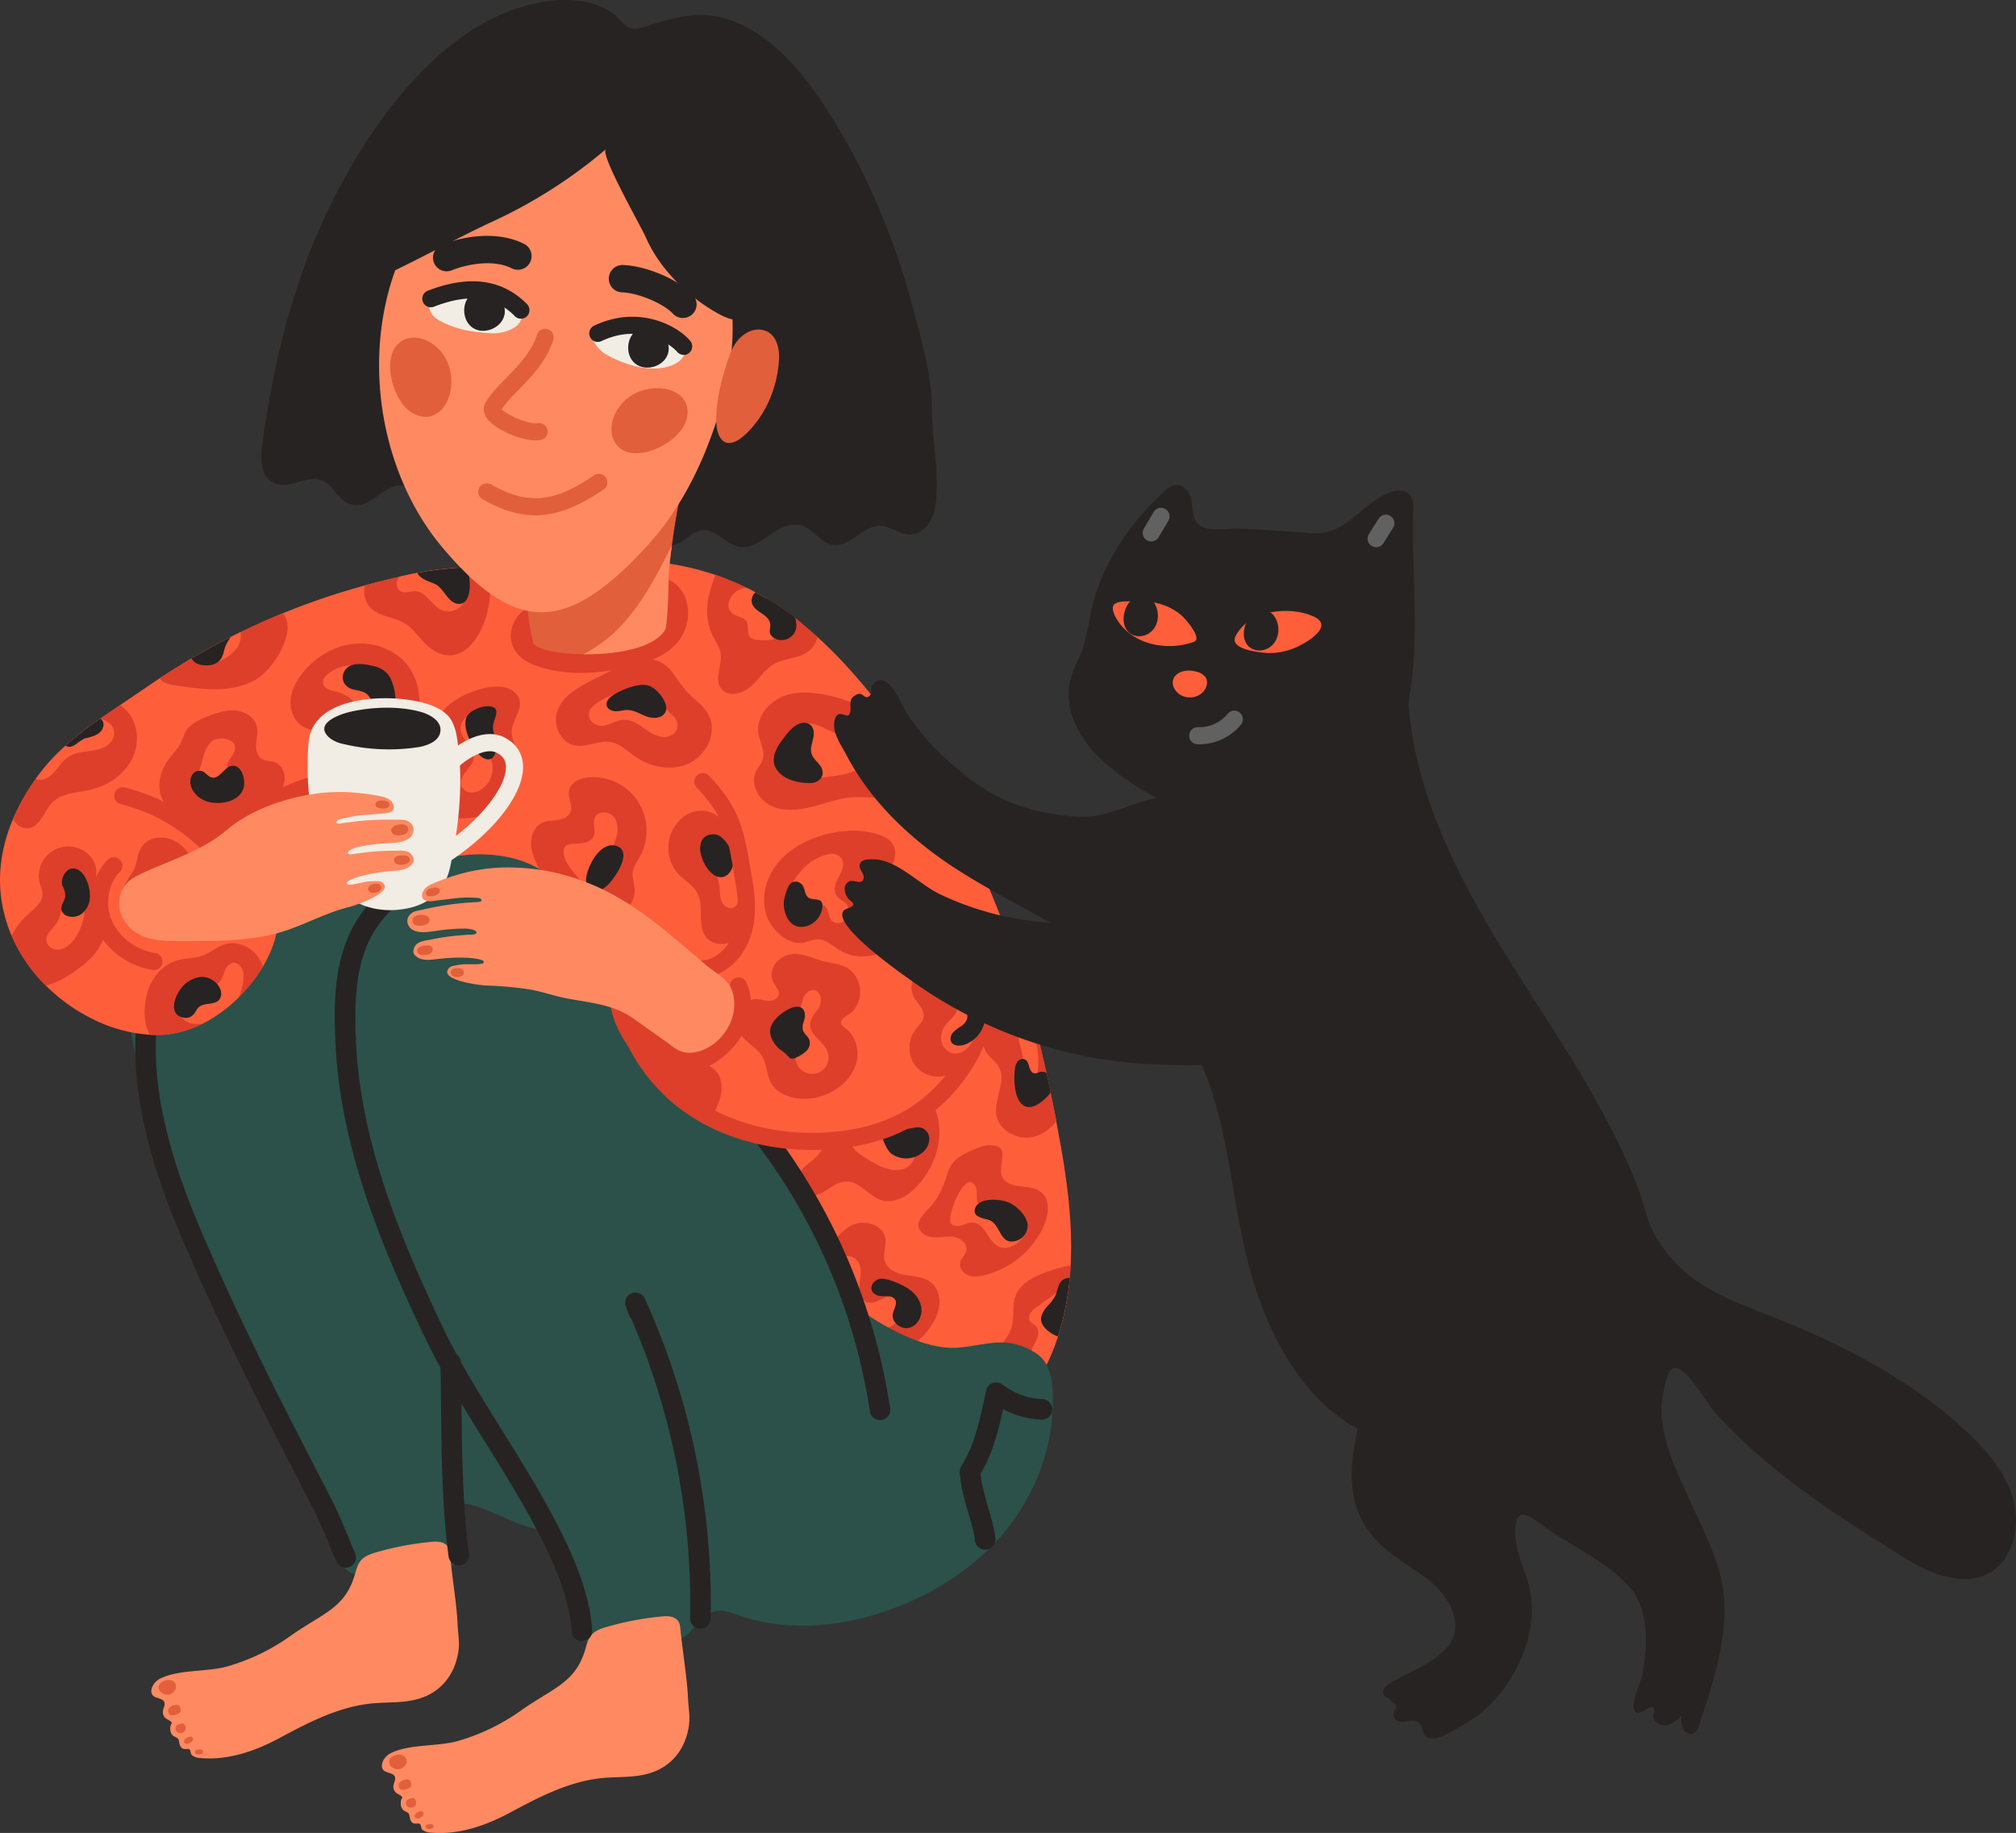 <?xml version="1.0" encoding="UTF-8"?> <svg xmlns="http://www.w3.org/2000/svg" id="Layer_3" data-name="Layer 3" viewBox="0 0 1140.47 1036.89"><rect x="0" y="0" width="1140.47" height="1036.89" fill="#333333" stroke="none"/> <defs> <style>.cls-1{fill:#ff5e3b;}.cls-2{fill:#dd3f2b;}.cls-3{fill:#272322;}.cls-4{fill:#2b514a;}.cls-5{fill:#ff8a62;}.cls-6{fill:#e25f3b;}.cls-7{fill:#f1ede4;}.cls-8{fill:#616161;}</style> </defs> <path class="cls-1" d="M1083.83,1346.87c-.12,2.34-.3,4.68-.51,7v0c-.13,1.47-.29,2.93-.46,4.4a151.83,151.83,0,0,1-6.24,28.75,123.4,123.4,0,0,1-9.93,22.67,105.38,105.38,0,0,1-8.15,12.35h0a96.16,96.16,0,0,1-6.58,7.72c-14.93,15.74-36,26.1-57.79,26.7-24.18.68-48.28,4.82-72.83,4.3-39.53-.85-81.17-11.58-108-40.58C798.21,1404,789,1383.3,778.1,1364q-7.41-13.12-15.86-25.61c-22.72-33.78-40.9-70.41-55.75-108.28-9-22.9-17-46.25-24.14-69.79-2.25-7.42-2.62-15.47-5.29-22.69-3.4-9.21-9.52-17.11-12.68-26.58-1.9-5.71-3.29-11.69-6.6-16.73-9.08-13.82-22.51-7.53-34.61-14-4.88-2.64-7.63-8.21-8.06-13.73s1.18-11,3.25-16.12c9.06-22.44,24.69-35.39,45.89-45.07,11.34-5.17,19.51-15.43,29.25-23a115,115,0,0,1,34.27-18.7c30.68-10.25,64-14.33,96.23-15.53,22-.81,41.39,2.13,58.91,8.11a145.76,145.76,0,0,1,18,7.53h0c1.52.76,3.06,1.55,4.56,2.36,1,.53,1.93,1,2.88,1.59,1.14.64,2.27,1.3,3.37,2a0,0,0,0,1,0,0,169.11,169.11,0,0,1,16.3,11.11c1.59,1.22,3.15,2.46,4.72,3.73,2.65,2.17,5.27,4.44,7.84,6.76,23.08,20.87,43,47.82,62.65,77.46,25.92,39.07,43.69,82.68,56.53,127.93,3.87,13.62,7.3,27.41,10.36,41.27.81,3.64,4.55,21.76,5.57,27.18l1,5.58C1081.41,1295.84,1085.18,1321.41,1083.83,1346.87Z" transform="translate(-478.16 -631.04)"></path> <path class="cls-2" d="M1028.31,1281.66c3.08-1.35,6.26-2.72,9.62-2.77,15.21-.25.34,15.11,10.13,21.12,5.36,3.29,13.31,1.36,18.38,4.93,6.71,4.72,4.77,14.32,1.72,20.69a50.39,50.39,0,0,1-33.16,26.79c-3,.73-6.29,1.15-9.19,0s-5.21-4.27-4.45-7.29c.61-2.4,2.92-4.11,3.48-6.52.93-4-3.4-7.4-7.47-7.91s-8.2.7-12.26.15-8.33-4.06-7.28-8c1.21-4.59,6.85-8.69,9.42-12.58a51.81,51.81,0,0,0,6.38-13.87C1016.12,1288,1019.8,1285.4,1028.31,1281.66Z" transform="translate(-478.16 -631.04)"></path> <path class="cls-2" d="M1075.73,1265.13a23.11,23.11,0,0,1-12.79,9c-8.93,2.21-19.67-3.36-21.14-12.42s6-19.31,1.29-27.34c-1.58-2.71-4.3-4.55-6.19-7-4.24-5.61-3.49-13.84.15-19.86,6-9.83,14.6-13.38,22.75-10.74,3.87,13.62,7.3,27.41,10.36,41.27C1071,1241.59,1074.71,1259.71,1075.73,1265.13Z" transform="translate(-478.16 -631.04)"></path> <path class="cls-2" d="M982.4,1237.94c-8.42-1.08-21.24,3-24.62,11.63-1.34,3.46-.92,7.28-2.37,10.79-2.23,5.41-5.59,10.6-8.71,15.52-2,3.14-3.92,6.61-6.48,9.29s-5.69,4.33-8,7.12c-3.2,3.93-4.51,10.39-.66,13.68,3.52,3,9,1.46,12.93-.94s7.83-5.62,12.45-5.66c7.7-.06,12.7,8.5,20.08,10.67s15.22-2.7,20.42-8.49c9-10,14-23.88,11.52-37S995.69,1239.64,982.4,1237.94Z" transform="translate(-478.16 -631.04)"></path> <path class="cls-2" d="M730.78,1031c-5.2,5-7.67,13.68-3.58,19.64,1.34,1.95,3.29,3.52,4.19,5.71,1.65,4-.83,8.56-3.67,11.88s-6.28,6.56-7,10.87c-.72,4.47,1.91,9,5.67,11.54s8.43,3.32,13,3.36c9.33.08,18.88-3,25.53-9.54s9.93-16.72,7.14-25.61c-1.54-4.92-4.81-9.53-4.41-14.66.46-5.87,5.71-11.07,4.49-16.82-.85-4-4.74-6.77-8.75-7.57C753.37,1017.84,737.83,1024.17,730.78,1031Z" transform="translate(-478.16 -631.04)"></path> <path class="cls-1" d="M738.82,1044.25c.9,5.83,7.92,9.9,7.26,15.77-.33,2.89-2.49,5.17-4.33,7.42s-3.51,5.15-2.68,7.93a6.13,6.13,0,0,0,5.24,4,9.84,9.84,0,0,0,6.56-2,14.59,14.59,0,0,0,5.59-15.13c-1.11-4.39-4.31-8.26-4.31-12.79,0-2.32.84-4.55,1.44-6.8C757.59,1027.71,737.22,1033.9,738.82,1044.25Z" transform="translate(-478.16 -631.04)"></path> <path class="cls-1" d="M1055.22,1222.26a37.41,37.41,0,0,1,.72,20.42,15.72,15.72,0,0,0-.81,5.19c.17,1.76,1.3,3.57,3,3.87,2.66.45,4.48-2.59,5.25-5.17,2.75-9.23,3.39-21.78-1.07-30.65C1056.14,1203.59,1052.11,1212.7,1055.22,1222.26Z" transform="translate(-478.16 -631.04)"></path> <path class="cls-1" d="M960.31,1279.53c1.28,2.54,4.22,4.47,7,6.24,5.87,3.73,12.75,7.72,19.42,7.07,8-.8,11.26-8.7,7.82-15.12-3.27-6.12-18.62-17.42-27.19-14.62C963.26,1264.44,958.46,1275.88,960.31,1279.53Z" transform="translate(-478.16 -631.04)"></path> <path class="cls-2" d="M778.9,1111.35c-1.21-5.76.93-12.66,6.31-15,2.67-1.16,5.7-1.06,8.58-1.5s6-1.71,7.1-4.4c1.55-3.73-1.48-7.91-.9-11.9.7-4.87,6.3-7.38,11.21-7.78a30.29,30.29,0,0,1,29,44.79c-1.51,2.76-3.5,5.38-4,8.49-.6,3.75,1.07,7.5,1,11.3-.1,6.08-4.88,11.44-10.63,13.43s-12.17,1.08-17.82-1.19C795.83,1142.36,781.77,1125.09,778.9,1111.35Z" transform="translate(-478.16 -631.04)"></path> <path class="cls-2" d="M858.33,1101.27a22.27,22.27,0,0,0,4,24.64c3.33,3.41,7.84,5.79,10.16,10,4.27,7.65-.34,18.52,5.19,25.32,4.94,6.09,15.49,4.33,20.5-1.7s5.73-14.53,5.18-22.35c-1-14.5-5.85-29.1-15-40.51C879.45,1085.58,864.82,1087.94,858.33,1101.27Z" transform="translate(-478.16 -631.04)"></path> <path class="cls-2" d="M807.61,1018.76c-7,4-13.05,9-14.61,16.19-1.61,7.37,2.66,16.1,10,17.73,6.92,1.52,14-3.17,21-1.83,5,1,8.88,4.87,13.05,7.85,8.38,6,19.63,8.59,29.25,4.9s16.53-14.52,14.08-24.52c-1.52-6.18-6.06-9.74-10.59-13.73-4.89-4.32-7.39-8.53-11.08-13.73-8-11.33-22-8.82-32.71-2.44C820.94,1012.2,813.91,1015.1,807.61,1018.76Z" transform="translate(-478.16 -631.04)"></path> <path class="cls-2" d="M676.06,1084.64a23.57,23.57,0,0,1,25.08,9.9c2,3.1,3.31,6.81,6.33,8.9,6.44,4.46,15.73-1.2,23,1.75,6.28,2.57,8.43,11,6,17.36s-8.23,10.73-14.17,14c-9,5-19.16,8.2-29.44,7.86s-20.64-4.48-27.35-12.27C653.44,1118.24,655.92,1089.83,676.06,1084.64Z" transform="translate(-478.16 -631.04)"></path> <path class="cls-2" d="M905.49,966.12c-1.5-.81-3-1.6-4.56-2.36h0a145.76,145.76,0,0,0-18-7.53c-.31.79-.62,1.63-.91,2.44-1.27,3.62-2.3,7.26-2.82,9.39A33.25,33.25,0,0,0,881.54,991c1.57,3.08,3.66,6,4.24,9.41,1.14,6.8-3.82,14.73.42,20.19,3.78,4.86,11.81,3,16.46-1s7.88-9.76,13.22-12.84c6.29-3.62,14.64-3,20.17-7.7a13.65,13.65,0,0,0,4.38-7c.06-.23.12-.45.19-.68-2.57-2.32-5.24-4.52-7.84-6.76-1.6-1.37-3.19-2.81-4.84-4.14A107.64,107.64,0,0,0,911,969.11Z" transform="translate(-478.16 -631.04)"></path> <path class="cls-2" d="M961.07,1323.73c6.94-2.73,16.67.42,17.91,7.78.73,4.33-1.59,8.9-.26,13.09,1.5,4.75,7,6.93,11.87,7.75s10.27,1,14.18,4.13c3.62,2.86,5.19,7.79,4.82,12.39s-2.45,8.92-5.06,12.73c-8.68,12.71-24.06,20.82-39.42,19.86s-30-11.42-35-26a36.6,36.6,0,0,1,4.66-32.11c3.75-5.4,7.29-6.06,12.37-9S955.27,1326,961.07,1323.73Z" transform="translate(-478.16 -631.04)"></path> <path class="cls-2" d="M1083.83,1346.87c-.12,2.34-.3,4.68-.51,7v0c-.13,1.47-.29,2.93-.46,4.4a151.83,151.83,0,0,1-6.24,28.75,123.4,123.4,0,0,1-9.93,22.67,105.38,105.38,0,0,1-8.15,12.35h0a24.75,24.75,0,0,1-11.3-1.4c-6.16-2.4-11.14-8.57-10.54-15.13.82-9,10.83-14.51,13.61-23.14,1.9-5.9.16-12.6,2.41-18.39s8-9.47,13.68-11.89A83.84,83.84,0,0,1,1083.83,1346.87Z" transform="translate(-478.16 -631.04)"></path> <path class="cls-1" d="M805.36,1108.2c3.3-.15,7.15-.93,8.56-3.92,1.56-3.29-.78-7.44.72-10.76,1.71-3.78,7.7-3.78,10.47-.69s2.85,7.8,1.74,11.8-3.22,7.66-4.4,11.63c-2.79,9.43-5.91,23.54-16.65,11.94-2.93-3.17-8.14-9.31-8.71-13.78C796.35,1108.51,799.65,1108.46,805.36,1108.2Z" transform="translate(-478.16 -631.04)"></path> <path class="cls-1" d="M813.28,1030.91c5.29-5.33,19.26-10.75,26.58-9.31s13.77,9.36,19,14.32a7.66,7.66,0,0,1,2.57,6.63c-.71,3.87-5.37,5.91-9.26,5.29s-7.17-3.12-10.4-5.38-6.86-4.42-10.79-4.24c-3.7.17-7,2.38-10.6,3.2C814,1042.83,808,1036.26,813.28,1030.91Z" transform="translate(-478.16 -631.04)"></path> <path class="cls-1" d="M905.49,966.12c-1.5-.81-3-1.6-4.56-2.36h0a8.52,8.52,0,0,0-1.66-.06h-.13c-5.68.47-12.26,9.47-6.92,14.18,2.44,2.14,6.66,2,8.31,4.76,1.55,2.63-.16,6.53,1.9,8.79,1.11,1.21,2.88,1.43,4.51,1.58,3.21.3,6.85.42,9.77-.69a7.87,7.87,0,0,0,3.8-2.87c3-4.37.31-10.39-3.22-14.36a54.31,54.31,0,0,0-5.53-5.4,0,0,0,0,0,0,0c-.23-.2-.47-.39-.7-.56Z" transform="translate(-478.16 -631.04)"></path> <path class="cls-1" d="M680.83,1103.11c5.15.32,6.71,7.51,11.18,10.1,2.56,1.48,5.71,1.25,8.66,1.39s6.29,1,7.61,3.67c1.17,2.35.25,5.26-1.33,7.35-3.94,5.23-11.58,6.78-17.79,4.7-5.57-1.88-11.28-6.75-13.61-12.24C673.59,1113.45,673.23,1102.64,680.83,1103.11Z" transform="translate(-478.16 -631.04)"></path> <path class="cls-1" d="M879.11,1111.11c-2.12,3,.4,7,2.27,10.14a28.91,28.91,0,0,1,3.83,11.87c.26,2.81.14,5.78,1.4,8.31s4.61,4.33,7,2.77c1.38-.92,1.95-2.64,2.3-4.26,1.79-8.26-.35-16.33-4.29-23.63C889.63,1112.69,883.72,1104.56,879.11,1111.11Z" transform="translate(-478.16 -631.04)"></path> <path class="cls-1" d="M963.57,1344.87c2.37,3.37,1.38,7.93.87,12s.16,9.2,4,10.75c5.51,2.23,11.13-5.3,16.88-3.8,4.15,1.08,5.71,6.67,4,10.58s-5.69,6.35-9.6,8.11a59,59,0,0,1-16.34,4.69c-3.91.52-8.12.6-11.53-1.37-2.82-1.63-4.71-4.43-6.51-7.14-5-7.55-11-17.25-4.91-25.7C944.42,1347.43,957.4,1336.13,963.57,1344.87Z" transform="translate(-478.16 -631.04)"></path> <path class="cls-1" d="M1030.13,1302.43c1.12,2.29.28,5,.8,7.54a8.66,8.66,0,0,0,5.63,6c5.06,1.87,9.37-1.93,14.31-1.25,4.69.64,7.79,7.19,7.51,11.63-.31,4.81-4.68,8.83-9.11,10.18-6.5,2-9.9-3-12.93-7.78-1.8-2.87-4.29-5.83-7.67-6.06-2.21-.15-4.29.91-6.41,1.52s-4.76.62-6.15-1.1C1013.25,1319.55,1024.55,1291,1030.13,1302.43Z" transform="translate(-478.16 -631.04)"></path> <path class="cls-1" d="M1082.86,1358.33a151.83,151.83,0,0,1-6.24,28.75,123.4,123.4,0,0,1-9.93,22.67,5.71,5.71,0,0,1-2.81-.1c-9.38-3.06-1.62-15.89.66-20.64,1.22-2.53,1.53-5.9-.46-7.9-1-1-2.4-1.49-3.18-2.61a4.39,4.39,0,0,1,.2-4.67,13,13,0,0,1,3.54-3.38l11.19-8.17.25-.18A23.24,23.24,0,0,1,1082.86,1358.33Z" transform="translate(-478.16 -631.04)"></path> <path class="cls-3" d="M745.49,1052.62a38.26,38.26,0,0,0,2.86,4.2,9.28,9.28,0,0,0,4.69,3.63c5.92,1.51,6.57-7.16,5.57-10.88-.79-3-2-6-1.35-9,.93-4.38,4.45-9.38-2.47-10-4.11-.37-12,2.67-13.07,7.18S742.79,1048.06,745.49,1052.62Z" transform="translate(-478.16 -631.04)"></path> <path class="cls-3" d="M851.14,1023.39a15.45,15.45,0,0,0-5.77-4.42c-5.62-1.93-15.47,2.23-20.13,5.14-2.25,1.4-4.58,3.76-3.8,6.29.63,2,3.06,3,5.2,3s4.24-.73,6.38-.72c3.93,0,7.4,2.4,11.11,3.72s8.75,1,10.46-2.51C856,1030.9,854,1026.64,851.14,1023.39Z" transform="translate(-478.16 -631.04)"></path> <path class="cls-3" d="M694,1119.26c2.84-.17,6-1.19,7.25-3.72,2-3.84-1.45-8.3-5.12-10.54a27.11,27.11,0,0,0-14.63-3.94c-2.17,0-4.56.47-6,2.14C668.68,1111.4,688.36,1119.59,694,1119.26Z" transform="translate(-478.16 -631.04)"></path> <path class="cls-3" d="M809.72,1128.06c-.23,2.45.67,5.17,2.8,6.4,3.28,1.89,7.38-.54,10-3.3,4.26-4.55,14.4-19.68,3.31-21.8C817.23,1107.73,810.37,1121.28,809.72,1128.06Z" transform="translate(-478.16 -631.04)"></path> <path class="cls-3" d="M905.49,966.12a.32.32,0,0,0-.14.14,6.29,6.29,0,0,0-1.74,6.18c.83,2.59,3.35,4.18,5.61,5.69s4.61,3.58,4.69,6.31c.09,3-1.23,4.56,1.18,6.79a6.58,6.58,0,0,0,1.62,1.09,8.3,8.3,0,0,0,7.23,0c4.58-2.42,5.4-6.52,4.31-10.82-.06-.24-.12-.45-.19-.68l-.12-.41A108.34,108.34,0,0,0,911,969.11Z" transform="translate(-478.16 -631.04)"></path> <path class="cls-3" d="M874.61,1108.1c.75-2.89,2.87-5,6.9-5.1,2.47-.08,3.93.79,5.73,2.56,3.29,3.23,6.32,8.83,5.84,13.57-.4,3.85-3,8-6.86,8.14C879.33,1127.54,872.74,1115.31,874.61,1108.1Z" transform="translate(-478.16 -631.04)"></path> <path class="cls-3" d="M874.41,1109.27c-.51,1.63-.2,3.4.87,5.57l0-.07A10.52,10.52,0,0,1,874.41,1109.27Z" transform="translate(-478.16 -631.04)"></path> <path class="cls-3" d="M1072.5,1248.87a11.44,11.44,0,0,1-2,2.61c-3.09,3.18-8.84,7.82-13.33,4.9a5.69,5.69,0,0,1-.89-.7c-4.44-4.1-4.69-14.26-4-19.74a8.65,8.65,0,0,1,1.49-4.32,4,4,0,0,1,3-1.53,2.74,2.74,0,0,1,1.1.23c1.61.72,2.09,2.69,2.58,4.38s1.56,3.6,3.31,3.58a4.17,4.17,0,0,0,1.37-.37c.31-.12.6-.25.91-.35a5.2,5.2,0,0,1,4.05.39C1071,1241.59,1071.74,1245.23,1072.5,1248.87Z" transform="translate(-478.16 -631.04)"></path> <path class="cls-3" d="M1054.75,1315.45a20.77,20.77,0,0,0-5.86-4.13c-4.74-2.1-18.11-3.32-19.35,4.26-.64,3.94,5.11,4.7,7.68,5.47,7.42,2.25,6,14.46,15.61,12a9.17,9.17,0,0,0,6.69-8.51C1059.57,1321.43,1057.43,1318.09,1054.75,1315.45Z" transform="translate(-478.16 -631.04)"></path> <path class="cls-3" d="M990.58,1359.16c4.26,2.41,7.89,6.38,8.73,11.2s-1.8,10.34-6.49,11.73-10.42-2.83-9.61-7.66c.47-2.8,2.76-5.69,1.35-8.16-1.84-3.21-6.93-1.11-10.33-2.55-5.41-2.29-3-7.92,1.13-9.12C979.24,1353.46,987.44,1357.38,990.58,1359.16Z" transform="translate(-478.16 -631.04)"></path> <path class="cls-3" d="M982.14,1283.46a14.41,14.41,0,0,0,18.5-1,10.18,10.18,0,0,0,3.23-7.08,6.66,6.66,0,0,0-4.14-6.26c-3.91-1.34-7.9,1.61-11.82.2-2.82-1-5.87-7.5-9.33-5.87C972.65,1266.27,979,1280.9,982.14,1283.46Z" transform="translate(-478.16 -631.04)"></path> <path class="cls-3" d="M1083.32,1353.93c-.13,1.47-.29,2.93-.46,4.4a151.83,151.83,0,0,1-6.24,28.75c-5.22-1.9-10.37-6.51-9.44-11a13.4,13.4,0,0,1,3.23-5.79l.44-.52a24.44,24.44,0,0,0,4.38-5.91,13.87,13.87,0,0,0,.6-1.6c.77-2.4,1.2-5,3-6.72A6.21,6.21,0,0,1,1083.32,1353.93Z" transform="translate(-478.16 -631.04)"></path> <path class="cls-4" d="M1063.37,1396c-16-9.61-26.78-4.07-42.93-2.63s-35.49-8.3-48.59-16.58c-16.15-10.21-19.69-17.43-24.83-34.19-10.86-35.38-41.18-69.9-66.34-96.18-17.85-18.64-23-42.2-37.75-63.56-15.66-22.76-35.15-43.25-57.9-59-18.07-12.51-49.29-12.09-68.64-2.22-10.49,5.35-17.56,16.43-22.06,28.75a203.49,203.49,0,0,1-16-13.76c-11.32-10.86-21.82-23.25-36.05-29.86-20.65-9.6-43.73-4.43-63.95,3.84-19.46,7.95-27.05,29.91-29.49,49.81-2.34,19.11.37,38.47,3.94,57.39a635.25,635.25,0,0,0,71.68,195.48c10.84,19.1,21.2,38.49,30.42,58.43,5.14,11.1,10.64,41.31,20.12,48,2.91,2,6.49,2.88,10,3.47a89.93,89.93,0,0,0,37.69-1.75c7.4-2,15.07-5.3,19-11.89,4.28-7.22-6.58-19.08-3.33-26.26,3.51-7.78,43,18.76,48.59,11.51,11.26,12.71-1.94-1.15,6.69,13.51s9.41,32.35,12.3,48.89c1.11,6.31,52.09,3.19,57.08,1,6.75-3,9.06-10.32,14.75-13.6,7.84-4.52,11.65-1.85,21.23,1.19,46.29,14.67,105.32-5.34,139.49-39.35,21.13-21,34.62-50.43,35.3-80.35C1074.14,1409.26,1071.33,1400.8,1063.37,1396Z" transform="translate(-478.16 -631.04)"></path> <path class="cls-3" d="M976,1434.39a5.81,5.81,0,0,1-5.74-4.94A332.9,332.9,0,0,0,906.34,1278a5.81,5.81,0,0,1,9.25-7,344.64,344.64,0,0,1,66.14,156.72,5.81,5.81,0,0,1-4.88,6.61A6.36,6.36,0,0,1,976,1434.39Z" transform="translate(-478.16 -631.04)"></path> <path class="cls-3" d="M673.75,1517.87a5.81,5.81,0,0,1-5.33-3.5c-1.23-2.82-2.51-5.92-3.88-9.21-2.95-7.11-6.3-15.18-9.38-21.12-29.18-56.28-50-97-72.42-148.7-16.26-37.44-36.47-93.15-24.38-144.48a5.81,5.81,0,0,1,11.31,2.66c-11.31,48,8.13,101.27,23.72,137.2,22.29,51.32,43,91.91,72.09,148,3.3,6.37,6.75,14.68,9.79,22,1.35,3.24,2.61,6.3,3.8,9a5.81,5.81,0,0,1-3,7.64A5.73,5.73,0,0,1,673.75,1517.87Z" transform="translate(-478.16 -631.04)"></path> <path class="cls-1" d="M1035.35,1177.18c.35,11.87-1,23.65-4.94,34.84-9.76,27.51-31.87,49.76-59.77,58.35-23.31,7.18-51.33,5-75.14.54-21.16-3.94-38.89-19-52.38-35.44-9-10.91-1-27.52,7.42-36.57,7.66-8.2,17.5-14,26.66-20.45s18-14.23,22.31-24.6c5-12,3-26-1.8-38.09-4.39-11.12-15-22.46-16.5-34.18a63.05,63.05,0,0,1,7-37.07,64.09,64.09,0,0,1,17.94-20.9c8.06-6.08,16.82-8.23,26.72-9.72,22.17-3.36,43.13,9.53,54.72,27.55a323.3,323.3,0,0,1,42.32,99.1A181.79,181.79,0,0,1,1035.35,1177.18Z" transform="translate(-478.16 -631.04)"></path> <path class="cls-2" d="M937.62,1281.56a139.48,139.48,0,0,1-31-3.42c-23.09-5.31-54.48-19.13-72.9-54.82a4.84,4.84,0,1,1,8.6-4.44c16.72,32.39,45.38,45,66.47,49.82,24.44,5.62,52.2,3.75,72.45-4.88,17-7.26,31.65-20.79,41.17-38.1,9.6-17.46,12.89-36.86,9.27-54.63a4.84,4.84,0,1,1,9.48-1.93c8.39,41.09-16.26,86.58-56.12,103.56C971.41,1278.55,954.65,1281.56,937.62,1281.56Z" transform="translate(-478.16 -631.04)"></path> <path class="cls-1" d="M754.83,972.28c-6.33,7.82-16.4,15.16-20.46,17.91a43.79,43.79,0,0,0-9.66,9.48c-5.68,7.21-10.52,15.76-17.37,21.94-10.88,9.79-23.31,17.67-35.5,25.67-22.54,14.75-46,32.7-52.31,58.87-1.46,6.08-2,13,.05,19s5.79,7,9.78,11.27c7.18,7.78,6.89,18.18,3.81,27.72a67.79,67.79,0,0,1-6.27,13.65,86.82,86.82,0,0,1-13.74,17.4,82.22,82.22,0,0,1-20.43,14.85,56,56,0,0,1-21.64,6.31,67.05,67.05,0,0,1-8,.06,84.72,84.72,0,0,1-33.43-9.37,100.07,100.07,0,0,1-25.55-18.45,90.66,90.66,0,0,1-19.38-28.22,80.2,80.2,0,0,1-3.95-11.45c-.29-1.1-.54-2.2-.8-3.33-3.89-17.79-1.24-35.19,5.54-51.22a120,120,0,0,1,12.87-22.75c.49-.67,1-1.35,1.48-2a111.62,111.62,0,0,1,15.35-16.71,201.59,201.59,0,0,1,19.61-15.33l.1-.06c.38-.27,30.78-20.95,33.58-22.8q8.87-5.85,18-11.21l.17-.1q10.86-6.39,22.15-12.08c1.78-.89,3.56-1.78,5.36-2.63q11.82-5.79,24-10.75a404,404,0,0,1,46.33-15.72c3.56-1,7.14-1.91,10.72-2.79,2.94-.71,5.87-1.43,8.83-2.11,3.39-.79,6.79-1.53,10.2-2.16,4.3-.84,8.62-1.53,13-2,1.92-.21,5.37-.62,9.29-.89,1.67-.12,3.41-.21,5.17-.25a46.75,46.75,0,0,1,12.2,1c2.19.56,3.93,1.41,4.86,2.67C762.23,960.34,759.57,966.43,754.83,972.28Z" transform="translate(-478.16 -631.04)"></path> <path class="cls-2" d="M754.83,972.28c-2.75,18.72-15.16,35.51-30.12,27.39a23.39,23.39,0,0,1-3.89-2.63c-4.79-3.91-8.21-9.91-13.32-13.16-7-4.51-16.83-3.64-21.42-11.25a14.77,14.77,0,0,1-1.56-10.4c3.56-1,7.14-1.91,10.72-2.79,2.94-.71,5.87-1.43,8.83-2.11,3.39-.79,6.79-1.53,10.2-2.16,4.3-.84,8.62-1.53,13-2,1.92-.21,5.37-.62,9.29-.89,1.67-.12,3.41-.21,5.17-.25a46.75,46.75,0,0,1,12.2,1A47,47,0,0,1,754.83,972.28Z" transform="translate(-478.16 -631.04)"></path> <path class="cls-1" d="M740.56,971.83s0,0,0,0a10,10,0,0,1-14,3.55c-4.55-2.89-7.75-9.28-12.74-9.84-3.54-.39-7.71,2.15-10.18-1a5.66,5.66,0,0,1-.59-5.45,8,8,0,0,1,1.07-1.81c3.39-.79,6.79-1.53,10.2-2.16,4.3-.84,8.62-1.53,13-2,1.92-.21,5.37-.62,9.29-.89a17.14,17.14,0,0,1,2.17,2.48C742.28,959.7,743.6,966.47,740.56,971.83Z" transform="translate(-478.16 -631.04)"></path> <path class="cls-3" d="M740.54,971.87a4.89,4.89,0,0,1-4.08.62c-5.33-1.22-7.44-9.21-12.7-11.3-3.12-1.22-8-2.79-9.49-6,4.3-.84,8.62-1.53,13-2,1.92-.21,5.37-.62,9.29-.89,1.67-.12,3.41-.21,5.17-.25a16.71,16.71,0,0,1,.89,1.92C744.51,958.79,744.82,969,740.54,971.87Z" transform="translate(-478.16 -631.04)"></path> <path class="cls-2" d="M555.79,1117c0-.17.07-.35.1-.53,1.15-6.59,5.37-11.32,12.42-11.58,9.51-.36,15,6,19.6,13.3,3,4.69,6.47,8.61,9.64,13.08,7.6,10.7-1.42,22.08-11.9,25.73-7.87,2.74-16.58,4.09-24.5,1.51-11.72-3.8-18.3-17.88-11.46-28.76C552.85,1124.77,554.67,1123,555.79,1117Z" transform="translate(-478.16 -631.04)"></path> <path class="cls-2" d="M671.22,1045c-5.94-2.79-13.21.24-19.41-1.9-5.9-2-9.42-8.61-9.32-14.85s3.22-12.1,7.17-16.94c6.57-8,15.85-13.94,26.06-15.71s21.26.86,29.08,7.65c14.8,12.87,12.94,37.19,2.53,52.42-5,7.25-13.42,14.49-21.63,7.76C679.57,1058.39,678.9,1048.61,671.22,1045Z" transform="translate(-478.16 -631.04)"></path> <path class="cls-2" d="M622.41,1015.76c-13.78,7.59-30.68,5.31-46.23,2.79-2.92-.48-6.33-1.36-7.69-3.83q8.87-5.85,18-11.21l.17-.1q10.86-6.39,22.15-12.08c1.78-.89,3.56-1.78,5.36-2.63q11.82-5.79,24-10.75C646.8,988.06,632.69,1010.09,622.41,1015.76Z" transform="translate(-478.16 -631.04)"></path> <path class="cls-2" d="M585.67,1041.8c3.2-2.81,7.21-4.48,11.21-6,4.84-1.79,10-3.37,15.08-2.78s10.27,3.9,11.47,8.92c.76,3.19-.13,6.52-.37,9.8s.51,7.08,3.36,8.72c2.12,1.22,4.79.88,7.09,1.7,3.33,1.18,5.42,4.73,5.65,8.26s-1.1,7-2.92,10c-2.83,4.72-7.19,7.11-10.71,11.17-4.28,4.93-8.43,10-12.64,15-2.1,2.48-4.42,5.1-7.59,5.8s-6.41-.71-9.18-2.41A43.11,43.11,0,0,1,582,1096c-1.58-2.54-3.09-5.52-5.57-7.33s-4.26-1.59-6-4.61c-3.08-5.46-2.5-12.39,0-18.14,2.35-5.4,6.74-9,9.59-13.91C582.13,1048.52,582.17,1044.88,585.67,1041.8Z" transform="translate(-478.16 -631.04)"></path> <path class="cls-2" d="M550.86,1063.75c-5.11,7.46-13.51,12.28-22.34,14.21-7.2,1.59-15.41,1.73-20.62,6.93-4.92,4.9-6.93,14-13.84,14.64-3.51.35-6.82-2-8.56-5.13a120,120,0,0,1,12.87-22.75c.49-.67,1-1.35,1.48-2a111.62,111.62,0,0,1,15.35-16.71,201.59,201.59,0,0,1,19.61-15.33l.1-.06c.38-.27,7.8-5.34,11.17-7.61a22.45,22.45,0,0,1,2.2,1.75C557.58,1039.83,557.61,1053.94,550.86,1063.75Z" transform="translate(-478.16 -631.04)"></path> <path class="cls-2" d="M536.92,1161.42c-3.31,9.51-11.71,16.28-20.29,21.57a44.71,44.71,0,0,1-12.54,5.63,90.66,90.66,0,0,1-19.38-28.22,39.24,39.24,0,0,1,9.66-12.37c3.71-3.28,8.28-7,7.84-11.93a23.21,23.21,0,0,0-1.36-4.76A16.63,16.63,0,0,1,529.66,1116c6.31,7.77.27,14.76,2.44,22.69C534.42,1147.17,540.4,1151.43,536.92,1161.42Z" transform="translate(-478.16 -631.04)"></path> <path class="cls-2" d="M626.9,1177.82a86.82,86.82,0,0,1-13.74,17.4,82.22,82.22,0,0,1-20.43,14.85,56,56,0,0,1-21.64,6.31,67.05,67.05,0,0,1-8,.06c-2.88-4.88-4-11.69-2.36-20.65,1.73-9.61,8.27-18.78,17.68-21.47,4.68-1.34,9.75-1,14.32-2.71s8.21-5.12,12.82-6.45c8-2.34,17,2.79,20.46,10.34A19.24,19.24,0,0,1,626.9,1177.82Z" transform="translate(-478.16 -631.04)"></path> <path class="cls-1" d="M663.92,1012.09c-1.74,1.38-3.38,3.38-3,5.56.59,3.33,4.92,4,8.2,4.84a19.19,19.19,0,0,1,12.15,9.64c1.83,3.54,2.78,7.93,6.2,10,2.91,1.74,6.88,1,9.46-1.19a13.51,13.51,0,0,0,4.24-9C703.13,1012.43,678.78,1000.28,663.92,1012.09Z" transform="translate(-478.16 -631.04)"></path> <path class="cls-1" d="M612.46,997.22c-1.86,2.9-6.29,6.38-11.09,8.38-5.58,2.32-11.64,2.65-14.7-2.19q10.86-6.39,22.15-12.08c1.78-.89,3.56-1.78,5.36-2.63C614.9,991.39,614,994.74,612.46,997.22Z" transform="translate(-478.16 -631.04)"></path> <path class="cls-1" d="M537.52,1053.57c-3.16,1.7-6.82,2.11-10.38,2.56s-7.22,1-10.2,3c-5.58,3.68-8.21,11.79-14.77,12.93a7.46,7.46,0,0,1-3.8-.37c.49-.67,1-1.35,1.48-2a111.62,111.62,0,0,1,15.35-16.71,201.59,201.59,0,0,1,19.61-15.33.92.92,0,0,1,.25.08,11.64,11.64,0,0,1,1.84.6c2.87,1.18,5.4,3.6,5.81,6.68C543.19,1048.48,540.66,1051.87,537.52,1053.57Z" transform="translate(-478.16 -631.04)"></path> <path class="cls-1" d="M598.56,1050c-2.72,1.94-4.2,5.18-5.17,8.38s-1.58,6.54-3.09,9.52c-1.35,2.66-3.46,5.2-3.35,8.19.14,3.35,3.21,6,6.48,6.77s6.68.11,10-.57a17.44,17.44,0,0,0,5.77-1.91,5.93,5.93,0,0,0,3.05-5c-.13-3.92-5.19-6.19-5.6-10.09-.2-2,.94-3.94,2.09-5.63s2.4-3.48,2.46-5.52C611.33,1048.69,601.86,1047.66,598.56,1050Z" transform="translate(-478.16 -631.04)"></path> <path class="cls-1" d="M507.33,1156.69c-1.83,1.92-3.39,4.52-2.83,7.11.69,3.12,4.34,4.88,7.48,4.37s5.75-2.74,7.76-5.21c4.75-5.87,11.16-22.36.19-26.38-4.54-1.67-4.37-.24-5.65,3.75C511.88,1147.83,513.24,1150.48,507.33,1156.69Z" transform="translate(-478.16 -631.04)"></path> <path class="cls-1" d="M615.85,1185.27a30.49,30.49,0,0,1-2.69,10,82.22,82.22,0,0,1-20.43,14.85,20.4,20.4,0,0,1-6-.11,8.75,8.75,0,0,1-5.73-3.49c-2.19-3-2-7.43,1.7-11.07,4.75-4.61,13.29-3.87,18.28-7.65a9.26,9.26,0,0,0,2.17-2.32c1.08-1.69,1.51-3.7,2.3-5.56s2.15-3.66,4.11-4.08c2.16-.49,4.41,1,5.44,3A11.67,11.67,0,0,1,615.85,1185.27Z" transform="translate(-478.16 -631.04)"></path> <path class="cls-3" d="M678.32,1021.15c2.62.55,5.48.87,7.5,2.64,3.5,3.07,3.37,9.56,7.7,11.28,3.3,1.31,7.11-1.54,8-5,1.22-4.63-.94-14.27-4.13-17.86a15.05,15.05,0,0,0-7.78-4.34c-5.37-1.31-13.71-2.83-16.8,3.23C670.49,1015.72,673.59,1020.17,678.32,1021.15Z" transform="translate(-478.16 -631.04)"></path> <path class="cls-3" d="M608.82,991.33a22.51,22.51,0,0,0-2.88,4.68c-1.22,2.75-1.3,6-3.28,8.37a7.1,7.1,0,0,1-1.29,1.22,9.75,9.75,0,0,1-4.55,1.74c-4.94.62-8.87-1-10.32-3.83l.17-.1Q597.53,997,608.82,991.33Z" transform="translate(-478.16 -631.04)"></path> <path class="cls-3" d="M534.21,1045.71c-2.09,1.65-4.78,2.19-7.36,2.89h-.09c-3.3.9-6,4.63-9,4.86a4,4,0,0,1-2.53-.56,201.59,201.59,0,0,1,19.61-15.33l.1-.06.15.14a3.77,3.77,0,0,1,1,1C537.52,1040.85,536.32,1044.07,534.21,1045.71Z" transform="translate(-478.16 -631.04)"></path> <path class="cls-3" d="M616.11,1071.62c-.62-3.65-2.64-7.4-6.16-7.42-4.72,0-7.5,8-12.19,6.61-2.08-.61-3.32-2.86-5.37-3.58a4.94,4.94,0,0,0-5.45,2.07,7.72,7.72,0,0,0-.84,6c1.06,4.42,4.93,7.8,9.27,9.15,7,2.18,18.73.3,20.73-8.2A12.15,12.15,0,0,0,616.11,1071.62Z" transform="translate(-478.16 -631.04)"></path> <path class="cls-3" d="M528.44,1132.89c-1.08-4.63-3.59-9.4-7.65-10.43-5.23-1.33-9,6-7.09,10.08a10.83,10.83,0,0,1,1.38,5.24c-.25,2.91-2.89,5.55-2.06,8.35a5,5,0,0,0,2.75,2.89,8.73,8.73,0,0,0,8.86-1.26,12.25,12.25,0,0,0,4.31-8.1A20,20,0,0,0,528.44,1132.89Z" transform="translate(-478.16 -631.04)"></path> <path class="cls-3" d="M583.21,1187.37c2.77-2.13,6.1-3.75,9.6-3.7a11.49,11.49,0,0,1,9.54,6c1.2,2.16,1.37,5.1-.27,7-2.75,3.09-8.36,1.36-11.45,4.11-1.32,1.19-1.91,3-3.13,4.28a5.89,5.89,0,0,1-5.12,1.73C571.53,1205.06,578.33,1191.1,583.21,1187.37Z" transform="translate(-478.16 -631.04)"></path> <path class="cls-2" d="M622,1128.15a4.82,4.82,0,0,1-3.34-1.35c-10.22-9.77-9.67-19.24-7.41-25.46,6.47-17.79,35.45-31.23,51.78-32.31a4.84,4.84,0,0,1,.64,9.66c-13.71.91-38.57,12.89-43.32,26-1.88,5.19-.25,10.15,5,15.17a4.84,4.84,0,0,1-3.35,8.34Z" transform="translate(-478.16 -631.04)"></path> <path class="cls-5" d="M696,1633.09c2.3,1.21,6.25,1.12,5.63,4.77-.18,1-.68,2-.86,3a4.56,4.56,0,0,0,1.28,4.16c1.6,1.46,4.48,2,3.41,3.48-.79,1.11-1.25,5.41,1.49,6.93,1.92,1.07,2.62.94,3,3.53.81,5.21,4.33,3.19,5.54,3.76s.51,2.5,1.78,3.53a8.77,8.77,0,0,0,4.84,1.51c15.69,1.38,31.15-4.1,44.68-11.39,16.23-8.74,33.24-17.58,51.87-19.48,9.2-.94,18.34,0,27.32-2.85,12.8-4,20.4-14.49,22-27.57.59-4.85-.35-9.25-.56-14-.43-9.91-2-19.85-3.19-29.74-.46-3.7-.93-7.4-1.26-11.11-.49-5.38-4.7-6.65-9.74-6.22a166.26,166.26,0,0,0-31.9,6c-3.08.9-6.3,2-8.43,4.38s-2.8,5.51-3.7,8.5c-5.72,19.1-18.16,21.44-37,34.87a117.26,117.26,0,0,1-34.52,16.62c-11.43,3.43-27.46,1.68-38.26,6.93C694.69,1624.87,692.29,1631.09,696,1633.09Z" transform="translate(-478.16 -631.04)"></path> <path class="cls-2" d="M873.66,1184.18A24.29,24.29,0,0,1,856,1177a4.84,4.84,0,0,1,7-6.66c4.32,4.55,12.37,5.5,18.72,2.22,6-3.09,10.71-9.67,12.67-17.59,1.64-6.66,1.61-14.37-.1-24.28-.36-2.08-.69-4.07-1-6-3.66-21.71-5.33-31.62-21.22-48.37a4.84,4.84,0,0,1,7-6.66c17.92,18.89,20,31.16,23.74,53.42.32,1.89.65,3.86,1,5.93,1.94,11.27,1.93,20.25-.05,28.25-2.65,10.75-9.08,19.45-17.61,23.87A27.35,27.35,0,0,1,873.66,1184.18Z" transform="translate(-478.16 -631.04)"></path> <path class="cls-2" d="M603.65,1122a4.82,4.82,0,0,1-3.79-1.83,98.52,98.52,0,0,0-53.41-34.22,4.84,4.84,0,0,1,2.31-9.41,108.28,108.28,0,0,1,58.67,37.61,4.83,4.83,0,0,1-3.78,7.85Z" transform="translate(-478.16 -631.04)"></path> <path class="cls-3" d="M807.37,1559.43a5.81,5.81,0,0,1-5.79-5.44c-2-31.65-26.15-70.51-49.51-108.08-12.81-20.61-24.91-40.07-33.7-58.6-23-48.52-47.79-105.44-50.48-167.11-1.46-33.31,0-67.84,34.73-91.86a5.81,5.81,0,0,1,6.62,9.55c-27,18.72-31.39,44.17-29.75,81.8,2.6,59.5,26.85,115.15,49.38,162.64,8.5,17.94,20.43,37.13,33.06,57.45,24.12,38.79,49.06,78.91,51.25,113.47a5.81,5.81,0,0,1-5.43,6.17Z" transform="translate(-478.16 -631.04)"></path> <path class="cls-3" d="M630.53,902.56l-.16-.13c-6.72-6-3.93-19.67-2.82-27.22,2.06-14.06,4.6-28.06,7.75-41.92,6.27-27.63,15-54.77,27-80.45C686.11,702,732,635.57,793.49,631.2c9.78-.69,20.67.79,29.2,5.93,8.92,5.38,8.77,12.7,19,9.43,21-6.7,36.84-11.57,58.3-.38,19.3,10.05,33.5,27.67,45.36,45.91,22.35,34.35,38.38,72.55,49,112.07,4.94,18.47,11,39.08,11,58.32,0,16.47,3.71,32.79,2.55,49.29-.34,4.82-1.06,9.75-3.43,14s-6.73,7.59-11.56,7.62c-5.91,0-11-4.76-16.92-4.87-9.76-.17-16.88,12.19-26.54,10.76-7.07-1-11.21-9.08-18.08-11-5.08-1.46-10.5.76-15,3.59s-8.61,6.36-13.65,8c-14.2,4.54-19.5-15.59-32.88-6.67-3.7,2.46-7.17,5.75-11.57,6.33-13,1.69-10.29-10.48-15.44-16.19-6.19-6.86-10.5,2.6-17.7,3.19-10.25.84-12.24-17.36-22.36-19.18-11.43-2.06-17.91,18.62-29.16,15.73-7.17-1.84-9.2-12.26-16.28-14.44-11.05-3.39-18.09,15.89-29.61,14.91-10.58-.91-12.52-16.51-22.22-17.77-10.39-1.35-18,14.69-29.88,10.22-6.61-2.48-9.27-11.32-16-13.42C650.48,899.62,639.27,910.05,630.53,902.56Z" transform="translate(-478.16 -631.04)"></path> <path class="cls-2" d="M860.84,969.84A19.79,19.79,0,0,1,862,982.46c-2.32,10.79-12.36,16.26-22.12,19.22-17.43,5.27-38.55,7.66-56.12,1.65-3.37-1.16-6.7-2.78-9.06-5.45-4.56-5.14-3.07-12.08,1.44-16.65,17.61-17.86,51.26-24.46,75-19A13.81,13.81,0,0,1,860.84,969.84Z" transform="translate(-478.16 -631.04)"></path> <path class="cls-2" d="M806.87,1011.72a76.31,76.31,0,0,1-24.67-3.81c-5-1.71-8.51-3.88-11.12-6.82-5.84-6.6-5.16-16.38,1.62-23.26,20.14-20.43,56-25.73,79.54-20.35a18.69,18.69,0,0,1,13,10.27h0a24.57,24.57,0,0,1,1.54,15.72c-2.31,10.74-10.87,18.42-25.45,22.84A122.19,122.19,0,0,1,806.87,1011.72Zm26.79-46.53c-19.11,0-41,6.21-54.07,19.44-2,2-4.49,6.4-1.26,10,1.45,1.64,3.68,2.94,7,4.08,19.4,6.64,41.63,1.78,53.15-1.71,11-3.31,17.28-8.56,18.79-15.6a15,15,0,0,0-.8-9.5h0a9,9,0,0,0-6.39-5A74.49,74.49,0,0,0,833.66,965.19Z" transform="translate(-478.16 -631.04)"></path> <path class="cls-6" d="M862.26,914.82c-1.55,8.17-2.91,16.4-4,24.65q-.78,5.78-1.41,11.55c-.55,4.94-.6,33.34-2.56,36.53-6.23,10.19-27.8,13.85-46.15,13.6-14.23-.18-26.54-2.72-28.23-6.35-5.36-21.22-3.7-35.65-1.92-57.44s12.14-44.14,31.35-54.62c10-5.46,21.62-7.3,33-7.7,7.38-.27,22.21-1.07,25.71,7.43C871.24,890.16,863.77,906.81,862.26,914.82Z" transform="translate(-478.16 -631.04)"></path> <path class="cls-5" d="M717.07,753.71C679.31,809.27,686.89,891.55,728.66,941c41.64,49.29,70.41,48,115.32-.86,21.15-23,34.76-52.55,43-82.7s8.1-63.26-4.67-91.78A99.18,99.18,0,0,0,825,712.52c-25.08-8.88-51.16-2.45-74.47,9.88C737.36,729.37,726.05,740.51,717.07,753.71Z" transform="translate(-478.16 -631.04)"></path> <path class="cls-7" d="M726.18,812c9.2,5.38,20.12,7.2,30.81,7.59a23,23,0,0,0,12.48-3.48c2.83-1.93,4.8-5.52,3.72-8.74-.8-2.38-3-4-5.13-5.37a52.34,52.34,0,0,0-16-7.35c-8.29-2-15.22.94-23.09,2.44C720.36,798.73,717.84,807.12,726.18,812Z" transform="translate(-478.16 -631.04)"></path> <path class="cls-7" d="M814,824a18.13,18.13,0,0,0,6.63,7.29c10.93,6.4,28.69,12,40.53,4.93,3.14-1.89,5.6-5.64,4-9.32s-4.27-2.87-7.48-3.35c-5.78-.88-11.52-4.37-17.23-5.92-7.36-2-16.06-3.77-23.48-1C813,818.09,812.73,821.05,814,824Z" transform="translate(-478.16 -631.04)"></path> <path class="cls-6" d="M781.09,922.54c-9.14,0-18.84-2.72-29.83-9a4.84,4.84,0,1,1,4.82-8.39c22.91,13.14,38.2,8.25,58.4-5.36a4.84,4.84,0,0,1,5.41,8C806.64,916.73,794.46,922.54,781.09,922.54Z" transform="translate(-478.16 -631.04)"></path> <path class="cls-3" d="M864.5,810.93a7.72,7.72,0,0,1-5.63-2.43c-5.5-5.83-19.76-11.81-28.79-12.07a7.74,7.74,0,0,1,.45-15.48c11.73.34,30.44,7.22,39.6,16.92a7.75,7.75,0,0,1-5.63,13.06Z" transform="translate(-478.16 -631.04)"></path> <path class="cls-3" d="M730.88,784.52a7.74,7.74,0,0,1-3-14.89c12.06-5,31.53-8.25,46.72-.65a7.74,7.74,0,1,1-6.93,13.85c-11.25-5.62-27-1.75-33.82,1.09A7.85,7.85,0,0,1,730.88,784.52Z" transform="translate(-478.16 -631.04)"></path> <path class="cls-6" d="M781.39,880.18c-9.29,0-23.7-6.42-28-12.86-1.91-2.91-2.09-6.08-.47-8.7,3.12-5.07,7.42-9.49,12-14.17,6.82-7,13.86-14.24,17-24a4.84,4.84,0,0,1,9.23,2.92c-3.78,11.92-12,20.36-19.24,27.8-3.79,3.9-7.39,7.6-9.94,11.36,2.84,3.16,14.89,8.71,20.44,7.88A4.84,4.84,0,0,1,783.8,880,16.67,16.67,0,0,1,781.39,880.18Z" transform="translate(-478.16 -631.04)"></path> <path class="cls-3" d="M844.51,815.88l-5.57,1.6c-6.51,3.8-7.33,14.44-1.49,19.2s16.09,1.82,18.51-5.32S852,815.66,844.51,815.88Z" transform="translate(-478.16 -631.04)"></path> <path class="cls-3" d="M750.3,795.12,745,797.37c-6,4.55-5.56,15.2.8,19.24s16.19-.1,17.75-7.47S757.75,794,750.3,795.12Z" transform="translate(-478.16 -631.04)"></path> <path class="cls-6" d="M724.29,826.65c-6.42-5.21-15-6.6-20.82-1.18-9.52,8.91-2.87,32.62,7.58,38.94,17.23,10.43,28.91-14.77,18.59-31.64A24.28,24.28,0,0,0,724.29,826.65Z" transform="translate(-478.16 -631.04)"></path> <path class="cls-6" d="M826.44,864.48c-3.75,7.37-3.3,16.07,3.2,20.6,10.71,7.44,32.5-4,36.49-15.56,6.59-19-20.49-25.18-34.83-11.56A24.23,24.23,0,0,0,826.44,864.48Z" transform="translate(-478.16 -631.04)"></path> <path class="cls-6" d="M707.16,1624.76c-2.23-2.39-7.95-.85-8.74,2.28a3.72,3.72,0,0,0,1.24,3.56,5.53,5.53,0,0,0,4.87,1.12C707.42,1630.94,709.5,1627.27,707.16,1624.76Z" transform="translate(-478.16 -631.04)"></path> <path class="cls-6" d="M709.91,1638.1a3.13,3.13,0,0,0-2.7-.29,5.42,5.42,0,0,0-3,1.68,2.8,2.8,0,0,0,.36,3.62c1.3,1,3,.31,4.35-.22a2.88,2.88,0,0,0,1.74-1.39,2.61,2.61,0,0,0,.12-1.18A3,3,0,0,0,709.91,1638.1Z" transform="translate(-478.16 -631.04)"></path> <path class="cls-6" d="M713.3,1649.4a2,2,0,0,0-1.07-1.16,2.16,2.16,0,0,0-1.13,0,7,7,0,0,0-1.84.61,2.67,2.67,0,0,0-1.09.84,2.51,2.51,0,0,0-.11,2.27c1,2.6,5.16,2.06,5.55-.72a3.41,3.41,0,0,0-.28-1.75Z" transform="translate(-478.16 -631.04)"></path> <path class="cls-6" d="M723.28,1663.59a1.71,1.71,0,0,0-.94-.66c-.87-.25-3,.12-3.39,1.07a1.2,1.2,0,0,0,.46,1.35,2.67,2.67,0,0,0,1.47.41c.89,0,2.14-.16,2.5-1.13A1.11,1.11,0,0,0,723.28,1663.59Z" transform="translate(-478.16 -631.04)"></path> <path class="cls-6" d="M717.66,1656.54a1.39,1.39,0,0,0-.92-.89,2.33,2.33,0,0,0-1.37.18,5.88,5.88,0,0,0-1.61.79,2.41,2.41,0,0,0-1,1.47c-.49,2.9,4.75,1.55,5-.74A1.74,1.74,0,0,0,717.66,1656.54Z" transform="translate(-478.16 -631.04)"></path> <path class="cls-5" d="M565.61,1590.89c2.29,1.21,6.25,1.12,5.62,4.77-.17,1-.68,1.95-.86,3a4.62,4.62,0,0,0,1.28,4.16c1.6,1.46,4.48,2,3.42,3.48-.79,1.11-1.26,5.41,1.49,6.93,1.92,1.07,2.61.94,3,3.53.81,5.21,4.33,3.19,5.54,3.76s.51,2.5,1.79,3.53a8.75,8.75,0,0,0,4.84,1.51c15.68,1.38,31.14-4.1,44.67-11.39,16.23-8.74,33.24-17.58,51.87-19.48,9.2-.94,18.35-.05,27.33-2.85,12.79-4,20.39-14.49,22-27.57.58-4.85-.36-9.25-.57-14-.43-9.91-2-19.85-3.19-29.74-.45-3.7-.92-7.4-1.26-11.11-.49-5.38-4.7-6.65-9.74-6.22a166.4,166.4,0,0,0-31.9,6c-3.08.9-6.29,2-8.43,4.38s-2.8,5.51-3.69,8.5c-5.73,19.1-18.17,21.44-37,34.87a117.32,117.32,0,0,1-34.53,16.62c-11.42,3.43-27.45,1.68-38.26,6.93C564.26,1582.67,561.85,1588.89,565.61,1590.89Z" transform="translate(-478.16 -631.04)"></path> <path class="cls-6" d="M576.72,1582.56c-2.23-2.39-7.94-.85-8.73,2.28a3.7,3.7,0,0,0,1.24,3.56,5.51,5.51,0,0,0,4.86,1.12C577,1588.74,579.06,1585.07,576.72,1582.56Z" transform="translate(-478.16 -631.04)"></path> <path class="cls-6" d="M579.47,1595.9a3.1,3.1,0,0,0-2.69-.29,5.35,5.35,0,0,0-3,1.68,2.78,2.78,0,0,0,.36,3.62c1.29,1,3,.31,4.34-.22a2.85,2.85,0,0,0,1.74-1.39,2.61,2.61,0,0,0,.12-1.18A3,3,0,0,0,579.47,1595.9Z" transform="translate(-478.16 -631.04)"></path> <path class="cls-6" d="M582.86,1607.2a2.06,2.06,0,0,0-1.06-1.16,2.2,2.2,0,0,0-1.14,0,7,7,0,0,0-1.84.61,2.74,2.74,0,0,0-1.09.84,2.51,2.51,0,0,0-.1,2.27c1,2.6,5.15,2.06,5.54-.72a3.46,3.46,0,0,0-.28-1.76Z" transform="translate(-478.16 -631.04)"></path> <path class="cls-6" d="M592.84,1621.39a1.68,1.68,0,0,0-.93-.66c-.88-.25-3,.12-3.4,1.07a1.19,1.19,0,0,0,.47,1.35,2.64,2.64,0,0,0,1.46.41c.89,0,2.14-.16,2.51-1.13A1.14,1.14,0,0,0,592.84,1621.39Z" transform="translate(-478.16 -631.04)"></path> <path class="cls-6" d="M587.23,1614.34a1.43,1.43,0,0,0-.92-.89,2.37,2.37,0,0,0-1.38.18,6,6,0,0,0-1.61.79,2.41,2.41,0,0,0-1,1.47c-.48,2.9,4.75,1.55,5-.74A2,2,0,0,0,587.23,1614.34Z" transform="translate(-478.16 -631.04)"></path> <path class="cls-3" d="M874.39,1552.41h-.12a5.82,5.82,0,0,1-5.69-5.93,407.1,407.1,0,0,0-33.43-169.79,5.81,5.81,0,0,1-1.26-2l-1.72-4.72a5.81,5.81,0,0,1,10.74-4.4,418.87,418.87,0,0,1,37.29,181.17A5.82,5.82,0,0,1,874.39,1552.41Z" transform="translate(-478.16 -631.04)"></path> <path class="cls-3" d="M1035.42,1507.64a5.81,5.81,0,0,1-5.78-5.31c-.33-3.79-1.86-9.09-3.49-14.71-2.19-7.52-4.66-16-5-23.87a5.82,5.82,0,0,1,.82-3.28c7.25-12,9.68-22.37,14.05-42.81a5.81,5.81,0,0,1,9.11-3.47c7.16,5.23,14.53,8,22.54,8.3a5.81,5.81,0,1,1-.51,11.6,49.7,49.7,0,0,1-21.54-5.9c-3.44,15.49-6.34,25.58-12.75,36.67.57,6.06,2.55,12.9,4.47,19.53,1.8,6.17,3.49,12,3.92,16.94a5.82,5.82,0,0,1-5.29,6.29Z" transform="translate(-478.16 -631.04)"></path> <path class="cls-3" d="M907.18,757.47c-9.89-16.35-21-31.56-32.91-46.92s-26.78-31-46.15-33.26c-15.71-1.83-30.9,5.63-44.62,13.51a500.06,500.06,0,0,0-99.34,75c-4.67,4.54-9.36,9.33-11.88,15.34-8.87,21.09,12.87,10.5,22.27,6.16C716,777.39,736,766,757.36,756.11a279.2,279.2,0,0,0,63.55-40.66c-3.46,2.95,20,43.8,22.67,50,7.9,18.12,24.87,34.56,42.18,43.7,23.52,12.42,42-13.43,31.06-34.57C913.76,768.72,910.54,763,907.18,757.47Z" transform="translate(-478.16 -631.04)"></path> <path class="cls-6" d="M918.83,834.52c-.91,16.94-8.51,33.25-20.24,43.39-3.31,2.86-8,5.25-11.36,2.55-9.47-7.5.61-42,5.06-51.74C899.52,812.85,920,812.87,918.83,834.52Z" transform="translate(-478.16 -631.04)"></path> <path class="cls-3" d="M772.85,811.33a4.83,4.83,0,0,1-3.45-1.45c-11.1-11.33-26.13-13-45.93-5.28a4.84,4.84,0,0,1-3.54-9c23.49-9.22,42.46-6.69,56.38,7.51a4.85,4.85,0,0,1-3.46,8.23Z" transform="translate(-478.16 -631.04)"></path> <path class="cls-3" d="M864.93,831.79a4.84,4.84,0,0,1-3.75-1.78c-3.08-3.76-20.37-16.66-42.78-6a4.84,4.84,0,0,1-4.14-8.75c25.77-12.2,47.79.57,54.41,8.66a4.85,4.85,0,0,1-3.74,7.91Z" transform="translate(-478.16 -631.04)"></path> <path class="cls-5" d="M858.23,939.47q-.78,5.78-1.41,11.55c-.55,4.94-.6,33.34-2.56,36.53-6.23,10.19-27.8,13.85-46.15,13.6a77.59,77.59,0,0,0,21.72-16.48C842,971.62,850.29,955.48,858.23,939.47Z" transform="translate(-478.16 -631.04)"></path> <path class="cls-2" d="M863.72,1238.13h-.61a4.84,4.84,0,0,1,.11-9.68h.11c8.81.21,19.27-6.16,25.38-15.45,2.87-4.36,7.06-13,2.93-22a4.84,4.84,0,1,1,8.8-4c4.44,9.67,3.11,21.11-3.64,31.38C889,1230.23,875.74,1238.13,863.72,1238.13Z" transform="translate(-478.16 -631.04)"></path> <path class="cls-3" d="M737.68,1516.59a5.81,5.81,0,0,1-5.75-5c-3.67-28-4-57.64-4.29-86.3-.08-7.6-.16-15.46-.31-23a5.81,5.81,0,1,1,11.61-.22c.15,7.62.23,15.5.31,23.13.3,28.32.61,57.6,4.19,84.91a5.8,5.8,0,0,1-5,6.51A6.61,6.61,0,0,1,737.68,1516.59Z" transform="translate(-478.16 -631.04)"></path> <path class="cls-7" d="M654.11,1090a172.18,172.18,0,0,1-1.46-38.46c1.78-24.71,36.41-27.11,54.68-24.86,8.66,1.06,21.54,3.71,26.28,12a29.21,29.21,0,0,1,3.08,9.91c3.87,23.64,1.2,49.63-3.87,72.87-2.77,12.73-10.85,20.65-24,23.4-11.28,2.37-23.74.81-33-6-7-5.16-11.75-12.92-14.72-21.1A147.06,147.06,0,0,1,654.11,1090Z" transform="translate(-478.16 -631.04)"></path> <path class="cls-7" d="M729.8,1119.2a4.84,4.84,0,0,1-2.67-8.88c25.2-16.69,37.81-35.73,37.23-45.9-.19-3.44-1.85-5.84-5.22-7.56-7.94-4.06-23.55,7.31-29.14,16.6a4.84,4.84,0,1,1-8.3-5c6.68-11.12,26.93-27.86,41.85-20.24,6.46,3.3,10.09,8.71,10.48,15.63.87,15.57-15.83,37.48-41.56,54.52A4.78,4.78,0,0,1,729.8,1119.2Z" transform="translate(-478.16 -631.04)"></path> <path class="cls-3" d="M712.3,1032.81c1.15.24,2.29.5,3.4.8,5.38,1.42,13.21,5.41,11.39,12.22-1.38,5.19-8.49,7.38-13.14,8a110.6,110.6,0,0,1-41.88-2,18.3,18.3,0,0,1-7.07-3.07c-10-8.06,4.71-13.47,10.83-14.94C687.1,1031.17,700.65,1030.45,712.3,1032.81Z" transform="translate(-478.16 -631.04)"></path> <path class="cls-5" d="M607.41,1099.72c12.94-10.34,29.77-16.45,46-19.2a98.34,98.34,0,0,1,25.41-1.09c3.87.36,7.74.74,11.56,1.48,2.61.5,5.45.8,7.75,2.24s4.39,5.13,1.36,7c-1.86,1.13-4.71,1.06-6.81,1.27-2.58.24-5.17.42-7.75.64a64.44,64.44,0,0,0-14.92,2.66,2.22,2.22,0,0,0-1.36.91c-1.13,2.21,3.72,1,4.29.92,2.57-.38,5.15-.69,7.73-1q7.74-.78,15.55-.85,3.21,0,6.42.06c1.81,0,4-.17,5.68.51,3.27,1.35,4.61,4.28,3.2,7.55-1.25,2.93-4.74,4.11-7.87,4.68a65.07,65.07,0,0,1-7,.61,102.43,102.43,0,0,0-15,1.86,15.84,15.84,0,0,0-5.39,1.94c-.71.48-1.89,1.41-.93,2.16s3.44-.09,4.57-.21c2.05-.23,4.09-.52,6.14-.75a124,124,0,0,1,14.67-.8c3.1,0,7.23-.73,9.72,1.61,1.3,1.23,2.35,3.25,1.47,4.9-2.41,4.49-8,4.57-12.41,5a98.58,98.58,0,0,0-16.92,2.79c-1.37.39-10.46,3-7.79,4.7,1.36.88,9.87-1.63,12-1.68,1.57,0,5.9-.56,7.23.31,8.44,5.51-15.11,13.37-18,14.09-15.38,3.75-28.49,12-43.47,15.55-17.29,4-35.23,3.93-52.88,3.83-7.92,0-16.22-.19-23.17-4a21.24,21.24,0,0,1-10.37-12.76,17.1,17.1,0,0,1,3.58-15.79c2.75-3,6.56-4.76,10.26-6.45,15.13-6.9,33-12.42,45.62-23.21C606.18,1100.72,606.79,1100.21,607.41,1099.72Z" transform="translate(-478.16 -631.04)"></path> <path class="cls-6" d="M702.63,1097.76a5.75,5.75,0,0,0-2.16,1.1,2.71,2.71,0,0,0-1,2.14,2.84,2.84,0,0,0,1.92,2.29,7,7,0,0,0,3.12.23,6.83,6.83,0,0,0,3.38-1,2.75,2.75,0,0,0,.48-4.21C706.94,1097,704.32,1097.25,702.63,1097.76Z" transform="translate(-478.16 -631.04)"></path> <path class="cls-6" d="M704.57,1115c-1.28.14-2.77.42-3.33,1.58a2.56,2.56,0,0,0,1.3,3.18,6,6,0,0,0,3.71.38,6.11,6.11,0,0,0,2.41-.74,2.3,2.3,0,0,0,.55-3.72C708.09,1114.74,705.91,1114.9,704.57,1115Z" transform="translate(-478.16 -631.04)"></path> <path class="cls-6" d="M686.6,1133.05a3.31,3.31,0,0,1,1.8-1.65c1.47-.63,4.5-.87,5.3.92a2.55,2.55,0,0,1-1.13,3,6.11,6.11,0,0,1-3.35.76C686.89,1136.1,686,1134.47,686.6,1133.05Z" transform="translate(-478.16 -631.04)"></path> <path class="cls-6" d="M691.82,1084.3a4.48,4.48,0,0,1,1.86-.45c1.62,0,5,.12,4.74,2.51a2,2,0,0,1-1.59,1.87,8.17,8.17,0,0,1-4.49-.18,2.48,2.48,0,0,1-1.76-1.47A1.91,1.91,0,0,1,691.82,1084.3Z" transform="translate(-478.16 -631.04)"></path> <path class="cls-2" d="M994.38,1193c1.35,4.82,7.09,8.27,6.39,13.22-.39,2.77-2.74,4.78-4.46,7a17.38,17.38,0,0,0-1.19,19.34,16.08,16.08,0,0,0,17.91,6.82c5.08-1.6,8.92-5.75,12.16-10,9-11.72,27.91-41.74,11.86-54.51C1025.74,1165.83,989.34,1175,994.38,1193Z" transform="translate(-478.16 -631.04)"></path> <path class="cls-1" d="M1015.79,1194.12c1.24,2.19,3.43,4,3.8,6.44.61,4-3.65,6.86-6.23,10a11.71,11.71,0,0,0-2.67,9.26,8.72,8.72,0,0,0,6.28,7c4.1,1,8.34-1.77,10.51-5.38s2.72-7.93,3.22-12.11,1-8.14,1.48-12.2c.72-5.92-.58-14.95-7.63-16.3S1012.48,1188.27,1015.79,1194.12Z" transform="translate(-478.16 -631.04)"></path> <path class="cls-3" d="M1021.34,1211.91a20,20,0,0,0-4.07,3.22c-1.23,1.44-1.9,3.56-1,5.24,1.2,2.32,4.49,2.51,7,1.8a17.63,17.63,0,0,0,12-13.45c.75-3.82,2.1-9.15-.7-12.48-3.2-3.83-9.22-1.74-9.83,3.15-.33,2.66,1.18,5.37.49,8a8.29,8.29,0,0,1-3.49,4.3Z" transform="translate(-478.16 -631.04)"></path> <path class="cls-2" d="M565.19,1179.78a4.4,4.4,0,0,1-.8-.07c-13.92-2.29-26-11.2-31.51-23.25-6-13.08-3.49-29.08,6.08-38.9a4.84,4.84,0,1,1,6.93,6.75c-6.73,6.92-8.51,18.74-4.21,28.12,4.13,9,13.66,16,24.29,17.73a4.84,4.84,0,0,1-.78,9.62Z" transform="translate(-478.16 -631.04)"></path> <path class="cls-2" d="M911.65,1148.4c-3.1-9.7-.17-20.7,6.15-28.68s15.64-13.19,25.4-16.1c10.14-3,21.17-3.73,31.31-.68,3.27,1,6.6,2.49,8.49,5.33,2.59,3.88,1.71,9.27-.83,13.18s-6.46,6.68-10.22,9.43c-2.49,1.83-5.25,4.35-4.74,7.4.46,2.8,3.53,4.39,6.35,4.79s5.76.07,8.43,1c4.46,1.64,7,6.82,6.46,11.54s-3.6,8.87-7.42,11.69a25.69,25.69,0,0,1-27.81,1.33c-3.74-2.26-7.1-5.67-11.64-6.18-3.89-.44-7.19,2.15-10.94,2.07C922,1164.38,914.14,1156.2,911.65,1148.4Z" transform="translate(-478.16 -631.04)"></path> <path class="cls-1" d="M949.28,1152.39c-3.09-2.17-1.68-7.37-5-9.06-1.78-.92-4-.46-5.79.34S935,1145.6,933,1146a8.34,8.34,0,0,1-9.12-4.64c-2.36-5.36,4.5-14.17,7.92-18.14a28.27,28.27,0,0,1,15.44-9.06c2.34-.42,5,.14,6.49,2,5.56,7-7.3,14.16-2.14,21.75,2,3,5.83,2.84,6.57,7.38.64,4-2.54,8.73-6.87,7.88A5.07,5.07,0,0,1,949.28,1152.39Z" transform="translate(-478.16 -631.04)"></path> <path class="cls-3" d="M930.61,1130.45a1.71,1.71,0,0,0-.23-.13c-2.61-1.35-5.17-.2-6.33,2.44-1.29,2.94-2.66,6.91-2.49,10.17.32,6,3.54,12.87,10.51,12.45a12.51,12.51,0,0,0,11.35-11.55c.28-6.46-6.82-2-9.13-6.4C933,1135,933.34,1132,930.61,1130.45Z" transform="translate(-478.16 -631.04)"></path> <path class="cls-2" d="M922.78,1024.34c-9.38,3-17.29,12.37-15.57,22,.86,4.83,3.93,9.61,2.47,14.29-.77,2.43-2.65,4.34-3.79,6.61-3.54,7.06,1.24,16.11,8.33,19.57s15.52,2.6,23.16.67,15.13-4.88,23-5.42c6-.42,12.11.61,18.12,0,23.65-2.46,14.29-27.68,3.34-39.6C969.61,1029.17,940,1018.92,922.78,1024.34Z" transform="translate(-478.16 -631.04)"></path> <path class="cls-1" d="M939.81,1071.35c-2.15.38-4.63.68-6.28-.75-3.51-3.06,1-9-.5-13.4-1.08-3.26-5.13-4.78-6.36-8-1.43-3.74,2-8,5.85-8.82s7.93.62,11.56,2.32c5.13,2.41,24.7,11.3,23.68,18.38C966.53,1069.66,945.84,1070.27,939.81,1071.35Z" transform="translate(-478.16 -631.04)"></path> <path class="cls-3" d="M920.53,1049.84c-3.77,5.08-6.63,11.12-2.95,16.58,3.87,5.74,12.28,7.62,18.75,7.64,3.9,0,7.86-2.61,7.12-6.92-.78-4.55-6.32-6.4-6.51-11.51-.09-2.48.85-4.87,1.33-7.3s.37-5.27-1.41-7-4.39-1.76-6.56-.9C926.22,1042,923.05,1046.44,920.53,1049.84Z" transform="translate(-478.16 -631.04)"></path> <path class="cls-2" d="M944,1174.79l1.54.36c7.33,1.52,13.47,1.9,17.48,9.6,3.5,6.72,1.63,16.07-4.75,20.15-2,1.31-4.87,2.92-4.24,5.27.33,1.23,1.52,2,2.54,2.72,5.82,4.29,7.93,12.52,6,19.49S955.35,1245,949,1248.53c-8.71,4.82-19.88,5.75-28.61,1-11.47-6.29-5.23-16.78-14.52-25-4.52-4-10-7.64-11.59-13.47-1.88-7.16,4.66-15.19,12.06-14.8,2.36.13,4.66,1,7,.94s5-1.34,5.4-3.67-1.83-4.47-3-6.66c-2.45-4.45-.39-10.46,3.72-13.44C927.62,1167.52,935.81,1172.65,944,1174.79Z" transform="translate(-478.16 -631.04)"></path> <path class="cls-1" d="M940.77,1202c-1.81,2.6-4.12,5.17-4.28,8.34-.33,6.33,7.68,9.79,9.86,15.75a9.31,9.31,0,1,1-17.74,5.61c-1.06-4,.32-8.94-2.68-11.76s-9.38-1.61-11.19-5.49c-1.34-2.85,1.18-6.14,4-7.42,3.69-1.65,8-1.58,11-4.55,2.51-2.48,1.93-6.4,3.92-8.79C939.4,1186.8,945.64,1195,940.77,1202Z" transform="translate(-478.16 -631.04)"></path> <path class="cls-3" d="M932.63,1202.19c-1.31-1.91-4.06-2.32-7.76-.56-4.54,2.16-10.26,6.6-11,12-.44,3.39,1.68,7,3.8,9.48,1.34,1.55,3,2.33,4.48,3.59.78.65,2.76,3.09,3.6,3.23a5.1,5.1,0,0,0,3-.76,18.2,18.2,0,0,0,5.67-3.71,6.21,6.21,0,0,0,1.57-6.27c-.79-2-2.92-3.27-3.59-5.31a7.77,7.77,0,0,1,.4-4.72C933.81,1206.1,933.66,1203.68,932.63,1202.19Z" transform="translate(-478.16 -631.04)"></path> <path class="cls-2" d="M886,1249.9a27.41,27.41,0,0,1-7.92,15.13c-15.91-8.71-29.37-21.83-40.4-36.35-6.35-8.35-12.12-17.52-14-27.84a35.19,35.19,0,0,1-.6-6.14c8.35-2.15,18-.25,25.91,3.82,4.64,2.38,9.08,5.57,11.61,10.12,4.51,8,16.8,11,14.27,19.85,2.14,1.78-9.35,8.45-6.72,7.49s5.19-2.4,8-2.42c3.64,0,7,2.47,8.65,5.69A17.26,17.26,0,0,1,886,1249.9Z" transform="translate(-478.16 -631.04)"></path> <path class="cls-2" d="M994.38,1193c1.35,4.82,7.09,8.27,6.39,13.22-.39,2.77-2.74,4.78-4.46,7a17.38,17.38,0,0,0-1.19,19.34,16.08,16.08,0,0,0,17.91,6.82c5.08-1.6,8.92-5.75,12.16-10,9-11.72,27.91-41.74,11.86-54.51C1025.74,1165.83,989.34,1175,994.38,1193Z" transform="translate(-478.16 -631.04)"></path> <path class="cls-1" d="M1015.79,1194.12c1.24,2.19,3.43,4,3.8,6.44.61,4-3.65,6.86-6.23,10a11.71,11.71,0,0,0-2.67,9.26,8.72,8.72,0,0,0,6.28,7c4.1,1,8.34-1.77,10.51-5.38s2.72-7.93,3.22-12.11,1-8.14,1.48-12.2c.72-5.92-.58-14.95-7.63-16.3S1012.48,1188.27,1015.79,1194.12Z" transform="translate(-478.16 -631.04)"></path> <path class="cls-3" d="M1021.34,1211.91a20,20,0,0,0-4.07,3.22c-1.23,1.44-1.9,3.56-1,5.24,1.2,2.32,4.49,2.51,7,1.8a17.63,17.63,0,0,0,12-13.45c.75-3.82,2.1-9.15-.7-12.48-3.2-3.83-9.22-1.74-9.83,3.15-.33,2.66,1.18,5.37.49,8a8.29,8.29,0,0,1-3.49,4.3Z" transform="translate(-478.16 -631.04)"></path> <path class="cls-5" d="M811.37,1130.74a121.29,121.29,0,0,0-49.24-8.94,98.91,98.91,0,0,0-25.11,4.07,115.44,115.44,0,0,0-11,3.78c-2.46,1-5.17,1.89-7.14,3.76s-3.26,5.91.08,7.1c2,.73,4.82.09,6.92-.14,2.58-.28,5.15-.63,7.72-.93a64,64,0,0,1,15.15-.4,2.24,2.24,0,0,1,1.51.61c1.56,1.94-3.43,1.74-4,1.77q-3.88.22-7.76.63-7.76.79-15.4,2.3-3.15.63-6.28,1.36c-1.76.41-4,.64-5.46,1.65-2.93,2-3.65,5.11-1.62,8,1.83,2.62,5.48,3.08,8.67,3a65.16,65.16,0,0,0,7-.81,103,103,0,0,1,15.08-1.21,16,16,0,0,1,5.67.81c.79.33,2.13,1,1.34,1.93s-3.38.61-4.51.72c-2.06.19-4.11.32-6.17.5a125.13,125.13,0,0,0-14.53,2.18c-3,.65-7.22.74-9.19,3.54-1,1.47-1.65,3.65-.45,5.09,3.26,3.92,8.77,2.87,13.17,2.43a99.15,99.15,0,0,1,17.13-.69c1.42.11,10.85.8,8.58,3-1.15,1.13-10,.4-12.1.77-1.55.28-5.89.65-7,1.77-7.16,7.1,17.5,10,20.51,10.15a196.55,196.55,0,0,1,24.71,2.2c7,1.16,13.43,3.56,20.45,4.94,13.65,2.69,26.72,3.25,38.44,11.61,7.62,5.43,15.32,10.76,22.86,16.29,5.61,4.11,11.65,3.73,18,.71,11.74-5.61,19.15-19.91,15-32.59-2.27-7-9.61-10.27-14.89-14.77C856.45,1159.12,837.46,1141.22,811.37,1130.74Z" transform="translate(-478.16 -631.04)"></path> <path class="cls-6" d="M717.41,1148.63a5.74,5.74,0,0,1,2.34.63,2.75,2.75,0,0,1,1.41,1.9,2.84,2.84,0,0,1-1.42,2.63,7.08,7.08,0,0,1-3,.86,7,7,0,0,1-3.52-.29,2.74,2.74,0,0,1-1.31-4C713,1148.71,715.65,1148.47,717.41,1148.63Z" transform="translate(-478.16 -631.04)"></path> <path class="cls-6" d="M719,1165.94c1.28-.12,2.8-.15,3.58.87a2.57,2.57,0,0,1-.63,3.38,6.15,6.15,0,0,1-3.56,1.13,6.26,6.26,0,0,1-2.51-.24,2.31,2.31,0,0,1-1.29-3.54C715.49,1166.35,717.66,1166.07,719,1165.94Z" transform="translate(-478.16 -631.04)"></path> <path class="cls-6" d="M740.23,1180a3.29,3.29,0,0,0-2.09-1.25c-1.56-.32-4.59.06-5,2a2.55,2.55,0,0,0,1.71,2.71,6.09,6.09,0,0,0,3.44.07C740.57,1183,741.12,1181.22,740.23,1180Z" transform="translate(-478.16 -631.04)"></path> <path class="cls-6" d="M725.28,1133.26a4.31,4.31,0,0,0-1.91-.07c-1.59.33-4.82,1.12-4.13,3.42a2,2,0,0,0,1.93,1.5,8.07,8.07,0,0,0,4.36-1.07,2.51,2.51,0,0,0,1.43-1.79C727.06,1134.12,726.24,1133.51,725.28,1133.26Z" transform="translate(-478.16 -631.04)"></path> <path class="cls-3" d="M1097.83,1057.4a68.16,68.16,0,0,1-5.61-6.72c-6.43-8.87-10.46-19.86-9.31-30.75.87-8.27,5.15-14.52,7.73-22,3-8.88,3.9-18.87,6.54-28,6.92-23.88,22.38-45.72,41.11-62.2,5.11-4.49,11.39-2.07,13.31,4.4,1.11,3.71.86,7.72,2,11.43,3,9.92,16.75,6.2,24.78,6.51,11.79.45,23.57,1.2,35.33,2.14,10.26.83,15.86,1.31,25-4.73,8.11-5.36,14.76-12.79,23.61-17.05,4.4-2.12,10.46-3,13.53.8,1.9,2.36,1.91,5.67,1.82,8.7-1.13,39.38,4.89,78-4.57,116.94a120.36,120.36,0,0,1-12,31.14c-2.65,4.66-5.55,11.49-10.2,14.46s-11.4,5-16.67,6.88a113.32,113.32,0,0,1-37.65,6.89c-17.45.09-35-1.22-51.32-7.79a152.65,152.65,0,0,1-28.81-15.77A113.27,113.27,0,0,1,1097.83,1057.4Z" transform="translate(-478.16 -631.04)"></path> <path class="cls-3" d="M970.68,1079.35a144.62,144.62,0,0,1-13.76-21.3c-2.23-4.23-5-8.28-6.36-12.94-.69-2.48-.86-6.16.43-8.48,2.2-4,6.2.68,7.55-1.38,1.88-2.87-.72-7.53,2.24-10,1.3-1.1,3.48-2.41,5.07-1.29.78.56,1.49,1.36,2.45,1.45a2.53,2.53,0,0,0,2.42-1.69c.82-2-.27-3.54,1.12-5.3,8.16-10.3,16.57,11.87,19.34,16.1a140.12,140.12,0,0,0,24.49,28,172.36,172.36,0,0,0,18.72,14.33c12.9,8.59,28,13.23,43.32,15.23,7.31,1,14.62,1.57,21.9.13,7.45-1.47,14.52-4.36,21.7-6.76a87.17,87.17,0,0,1,12.3-3.3c8.45-1.5,16.19-5.34,23.81-9.11,7.82-3.86,15.75-6.74,23.88-9.8,4.19-1.49,8.35-3,12.43-4.81,27.42-11.77,55.62-24.37,80.81-40.11.68,57.83,29.32,111.38,60.12,160.33,20.21,32.12,41.73,63.59,58.44,97.75,4.07,8.31,7.86,16.77,11.22,25.39,4.32,11,5.55,21.7,12.22,31.66a80.91,80.91,0,0,0,26.17,25.3c11.84,7.11,24.89,11.89,37.72,17,40.7,16.2,80.59,36.51,112.11,66.93,10.25,9.89,19.77,21.19,24,34.79s2.2,29.91-8.12,39.73c-14.25,13.56-36.59,5.16-51-3.77l-3.43-2.14c-37-23.07-74.25-47-104-79.37-6.67-7.27-13.08-20.29-20.86-25.86-7.33-5.23-9,7.89-10.26,14.16-3.62,18.43,5.7,38.36,12.9,54.53,7,15.7,15.32,31,19.61,47.62,7,27.26-3.29,58.17-11.86,84.13-.7,2.14-1.67,4.55-3.8,5.25s-4.7-.94-5.66-3.09-.82-4.62-.66-7c-2.54,2.46-5.4,5-8.92,5.39s-7.57-2.45-7-5.94c.23-1.3,1-2.8.14-3.8-1.21-1.41-3.31.27-4.91,1.21-12.5,7.35-2.92-14.77-2.11-18,3.82-15.26,4.84-38-5.8-50.62-10.05-11.94-24.05-19.52-37.22-27.44-6.12-3.68-11.82-7.72-17.59-11.87-4.55-3.27-9.18-4.65-10.28,2.45-1.62,10.39,2.65,20.82,6,30.42,8.16,23-1.1,49.16-16.27,67.22a70.19,70.19,0,0,1-19.54,16.09c-4.81,2.69-12,7.9-17.72,7.63-7.09-.35-3.44-6.16-7.86-9.11-4-2.7-9.66,2.55-13.21-2.3-2.09-2.86,1.64-5.08,1-6.72-.71-1.86-1.88-1.54-2.87-3-1.63-2.48-6.08-2.14-4.33-6.57.65-1.66,2.28-2.7,3.81-3.62,10.64-6.39,31.32-13.57,35.69-26.09,4.14-11.86-4.87-25-13.89-31.94-14.92-11.43-31.47-18.82-39.36-37.1-6.76-15.66-4.28-32.73-1-48.67-32.1-17.62-50.39-53.58-60.17-87.46-10.32-35.78-11.66-74.37-24.37-109.34-10.92-30-32.35-52.8-58.44-70.69-27.16-18.61-57.55-32-85.19-49.9C1000.19,1110.21,983.73,1096.19,970.68,1079.35Z" transform="translate(-478.16 -631.04)"></path> <path class="cls-3" d="M1136.37,1144.74c-26.23,6.9-52.4,11-80.47,6.47a169.32,169.32,0,0,1-46-14.31c-11.6-5.54-24.24-19.36-37.11-19.73-2.87-.08-8.35-.34-8.33,3.77,0,2.62,3,4.43,2.18,7.25-1,3.69-5.64.18-8.19,1.51-3.87,2-2.51,7.48-.16,10,.67.73,2.92,1.91,2.5,3.21-.56,1.74-4.64,1.82-5.72,3.75-5,8.88,34.22,36,41,40.77a253.1,253.1,0,0,0,138.48,45.81c12.28.3,28.67,1.63,40.23-3.08,11.39-4.63,21.77-12.24,32.88-17.57,17.35-8.33,32.86-27.5,36.13-46.67,1-5.62.85-11.73-2.09-16.61-4.06-6.74-14.66-10.79-22.28-10.61-10.13.25-17.32-4.08-27.45-5.12-9.85-1-19.91.61-29.33,3.49C1153.86,1139.83,1145.11,1142.44,1136.37,1144.74Z" transform="translate(-478.16 -631.04)"></path> <path class="cls-1" d="M1152.55,986.35c2.22,3.34,3.63,6.79,1.11,7.72-15.33,5.68-35.68,1.61-44.17-13.52-1.13-2-3.12-6.38-.54-8s6.82-1.27,9.84-1.33a65.44,65.44,0,0,1,12.43.74,31.89,31.89,0,0,1,15.58,7.43A44.58,44.58,0,0,1,1152.55,986.35Z" transform="translate(-478.16 -631.04)"></path> <path class="cls-1" d="M1146.17,1024.25c-5.28-3-7.05-10.4.36-13.2a13.93,13.93,0,0,1,8.26-.08,8.92,8.92,0,0,1,5.17,2.93c2.48,3.33.16,8.44-3.53,10.34A10.47,10.47,0,0,1,1146.17,1024.25Z" transform="translate(-478.16 -631.04)"></path> <path class="cls-3" d="M1125.9,968.24l-4.92.48c-6.18,2.45-9.31,12.63-5.64,18.4s12.71,4.88,16.33-1.59S1132.1,969.48,1125.9,968.24Z" transform="translate(-478.16 -631.04)"></path> <path class="cls-1" d="M1221.48,979.86c8.53,4,2.2,9.91-2.92,13.4-7.61,5.18-16.57,8-25.75,7-3.87-.42-19.25-2.21-15.7-9.31C1184.56,976.06,1207.83,973.53,1221.48,979.86Z" transform="translate(-478.16 -631.04)"></path> <path class="cls-3" d="M1194.75,976.54l-4.93.16c-6.33,2-10.11,12-6.82,18s12.37,5.69,16.4-.54S1200.86,978.17,1194.75,976.54Z" transform="translate(-478.16 -631.04)"></path> <path class="cls-8" d="M1156.82,1052.06c-.42,0-.83,0-1.25,0a4.84,4.84,0,1,1,.43-9.67,20.6,20.6,0,0,0,16.66-7.53,4.84,4.84,0,0,1,7.55,6.07A30.51,30.51,0,0,1,1156.82,1052.06Z" transform="translate(-478.16 -631.04)"></path> <path class="cls-8" d="M1256.65,940.6a4.83,4.83,0,0,1-4.09-7.41l5.49-8.73a4.84,4.84,0,1,1,8.19,5.16l-5.49,8.72A4.83,4.83,0,0,1,1256.65,940.6Z" transform="translate(-478.16 -631.04)"></path> <path class="cls-8" d="M1129.44,937.32a4.79,4.79,0,0,1-2.46-.68,4.84,4.84,0,0,1-1.7-6.63l5.54-9.35a4.84,4.84,0,0,1,8.33,4.93l-5.54,9.35A4.82,4.82,0,0,1,1129.44,937.32Z" transform="translate(-478.16 -631.04)"></path> </svg> 